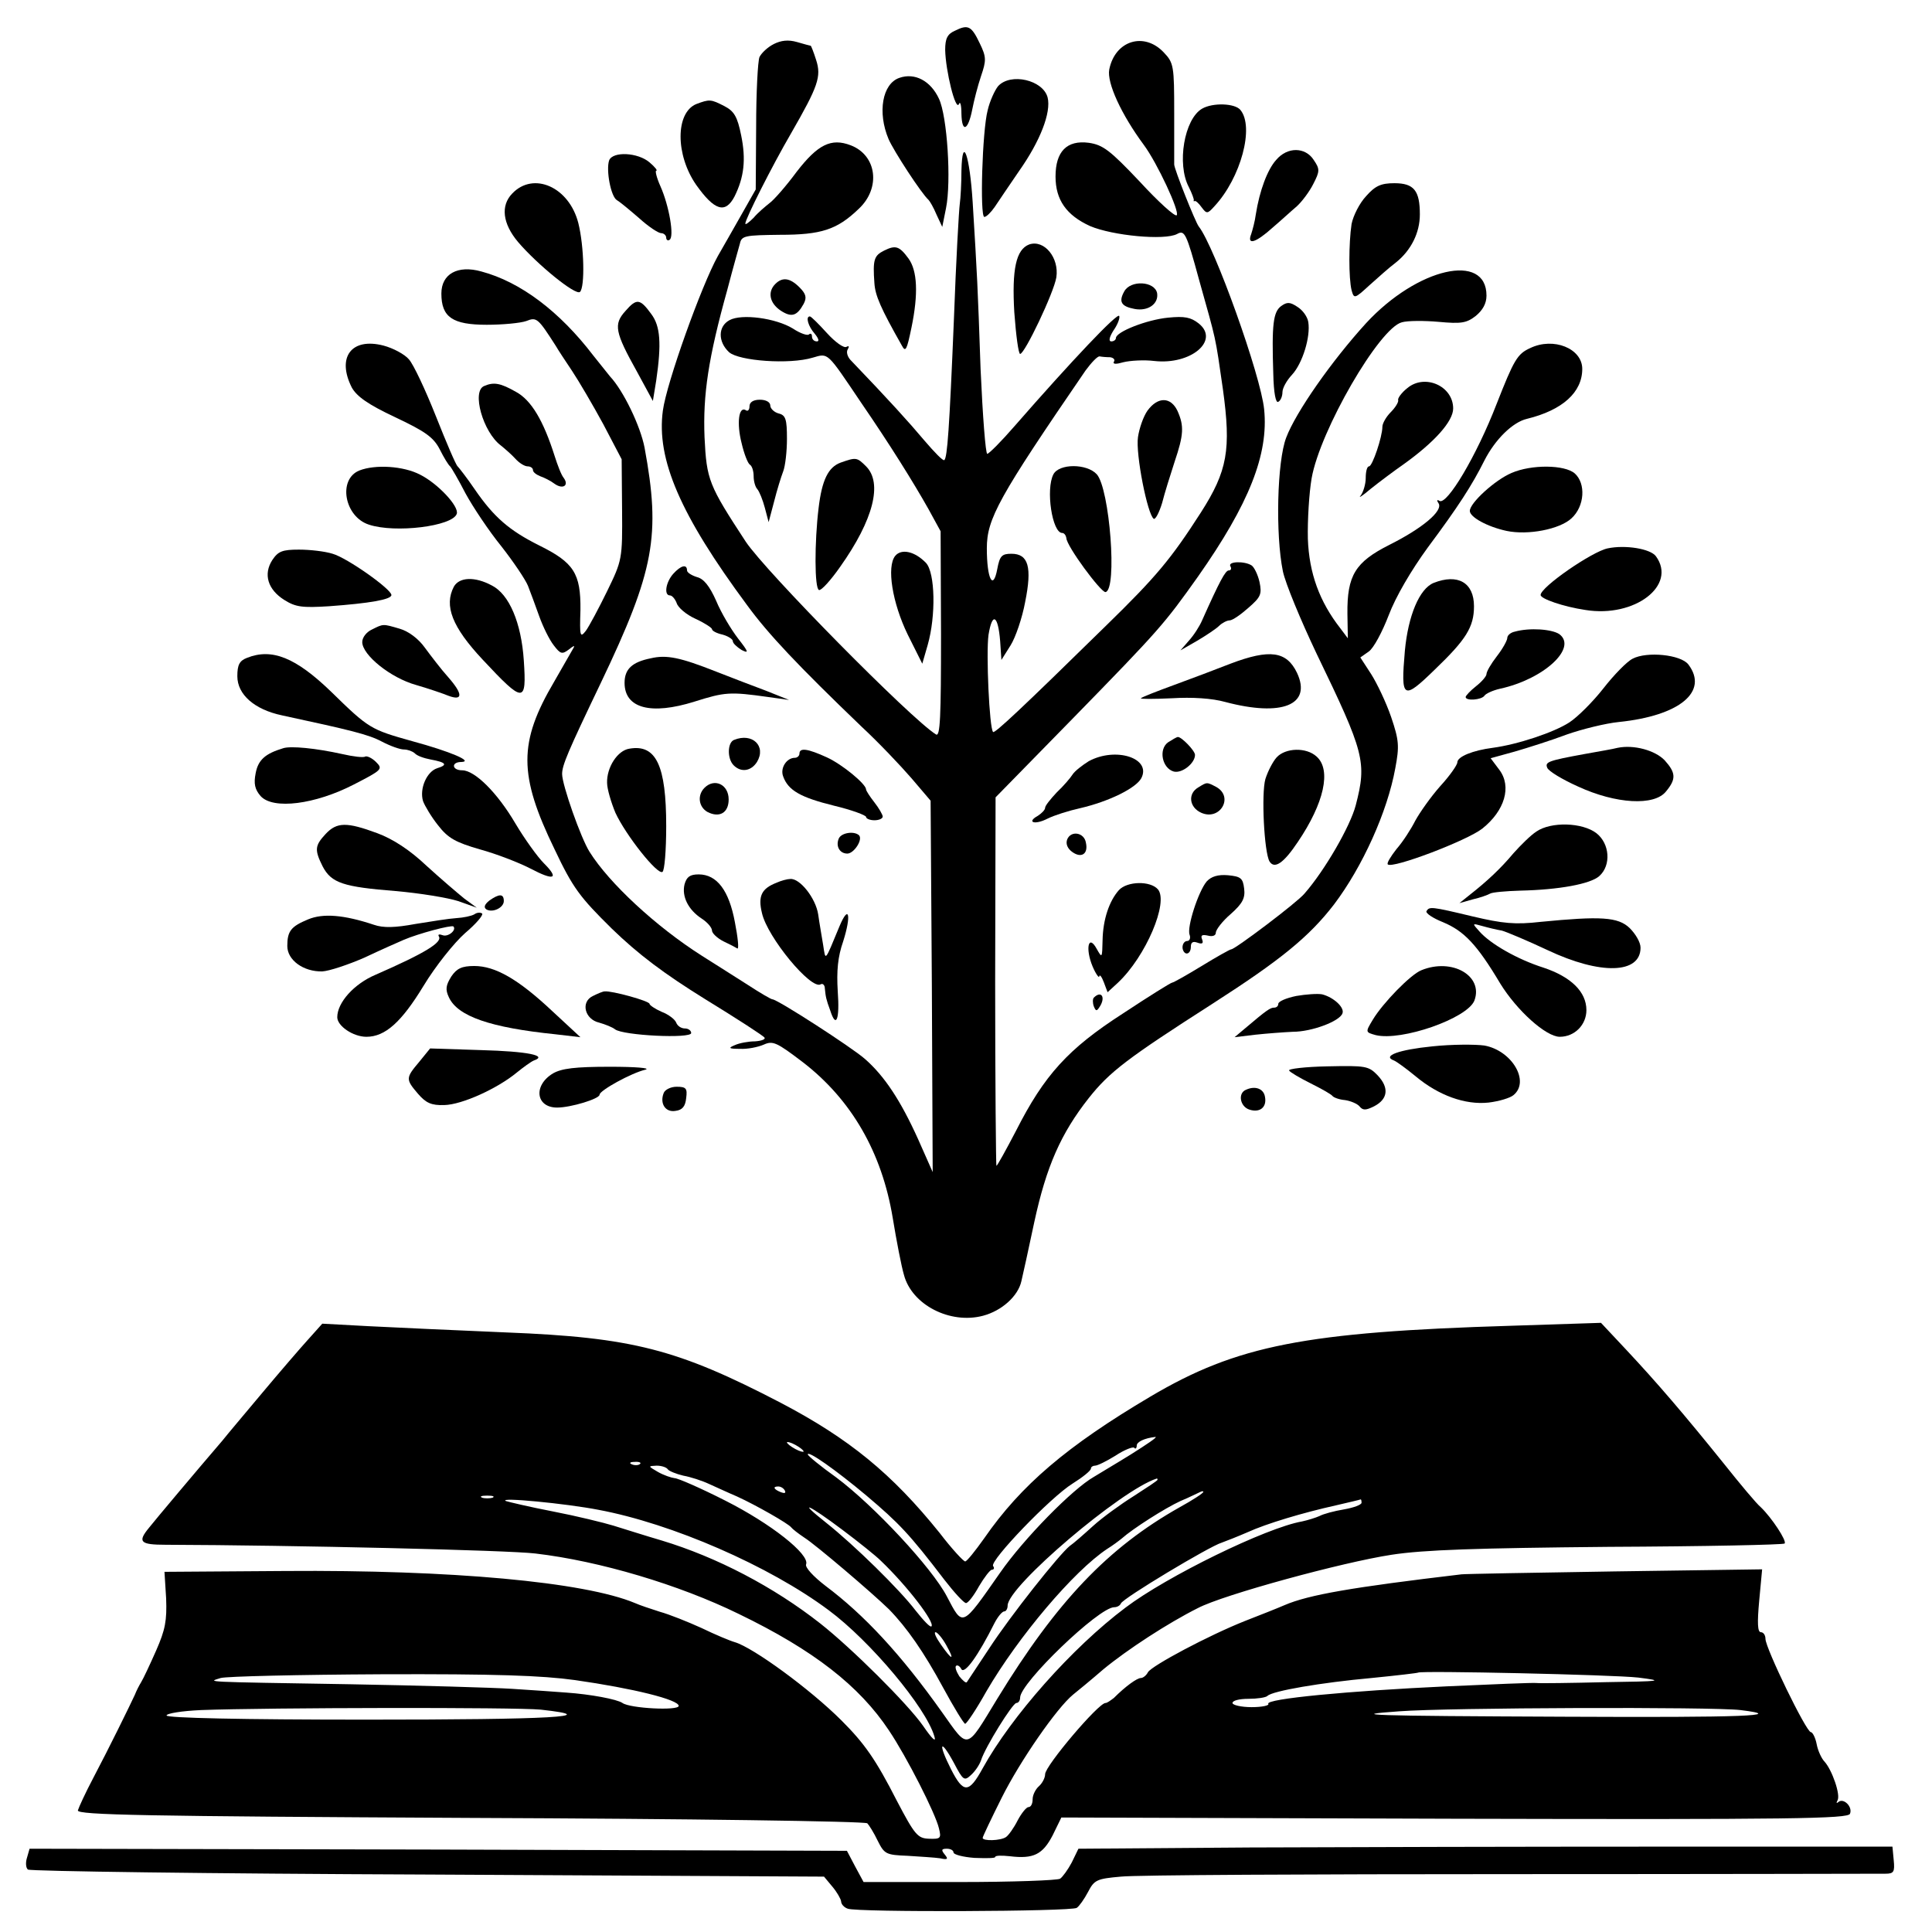 <?xml version="1.0" standalone="no"?>
<!DOCTYPE svg PUBLIC "-//W3C//DTD SVG 20010904//EN"
 "http://www.w3.org/TR/2001/REC-SVG-20010904/DTD/svg10.dtd">
<svg version="1.0" xmlns="http://www.w3.org/2000/svg"
 width="464pt" height="464pt" viewBox="0 0 464 464"
 preserveAspectRatio="xMidYMid meet">
<g transform="translate(0,464) scale(0.1,-0.1)"
fill="#000000" stroke="none">
<path d="M2293 4566 c-18 -8 -23 -19 -23 -46 1 -50 25 -148 33 -130 3 8 6 -2
6 -23 1 -47 16 -41 26 10 4 21 13 56 21 80 13 38 13 46 -3 79 -20 42 -28 46
-60 30z"/>
<path d="M1858 4534 c-14 -7 -29 -21 -34 -31 -4 -10 -8 -85 -8 -168 l-1 -150
-34 -60 c-19 -33 -44 -78 -57 -100 -39 -70 -123 -304 -132 -371 -16 -117 42
-251 202 -467 51 -70 123 -146 275 -292 41 -38 94 -94 120 -124 l46 -54 3
-446 2 -446 -35 79 c-42 93 -81 152 -128 193 -32 28 -210 143 -222 143 -3 0
-29 15 -58 34 -28 18 -79 50 -112 71 -110 70 -222 174 -269 249 -21 33 -66
161 -66 187 0 21 13 52 93 219 129 270 144 354 105 565 -10 52 -51 137 -83
171 -5 6 -23 29 -40 50 -81 106 -175 177 -269 202 -57 16 -96 -6 -96 -53 0
-57 27 -75 109 -75 38 0 81 4 95 9 25 10 28 7 71 -60 5 -9 23 -36 39 -60 16
-24 50 -82 75 -128 l44 -84 1 -121 c1 -119 0 -122 -36 -196 -20 -41 -43 -84
-51 -95 -14 -18 -15 -13 -13 50 1 88 -16 114 -99 155 -72 36 -109 68 -155 135
-19 28 -38 52 -41 55 -4 3 -27 57 -52 120 -25 63 -54 125 -65 137 -10 12 -38
27 -61 33 -77 20 -113 -28 -76 -101 12 -21 38 -40 104 -71 72 -34 92 -48 107
-77 10 -20 21 -38 25 -41 3 -3 20 -32 37 -65 18 -33 56 -90 86 -127 29 -37 58
-80 64 -95 6 -15 18 -48 27 -73 9 -25 24 -56 35 -70 16 -21 20 -22 36 -10 10
8 15 11 12 5 -3 -5 -24 -42 -47 -82 -86 -146 -86 -224 1 -403 44 -93 61 -115
137 -190 64 -62 125 -108 225 -170 75 -46 140 -88 142 -92 3 -4 -7 -8 -23 -9
-15 0 -37 -4 -48 -9 -17 -7 -15 -9 12 -9 18 -1 43 4 57 10 22 10 31 6 94 -42
117 -90 190 -217 216 -374 9 -55 21 -117 27 -137 19 -72 111 -119 190 -98 45
12 84 47 92 83 3 12 17 76 31 142 29 134 64 213 131 298 50 63 92 95 298 227
162 104 231 160 291 238 68 90 128 222 147 327 10 53 9 67 -10 123 -12 35 -34
81 -48 103 l-26 40 20 14 c12 8 33 48 48 87 17 45 54 108 94 163 73 98 106
149 136 209 26 51 68 92 102 100 86 21 133 64 133 120 0 49 -69 77 -125 50
-31 -14 -39 -28 -81 -135 -48 -124 -119 -243 -137 -232 -6 4 -7 1 -2 -6 11
-18 -39 -60 -119 -100 -81 -41 -101 -73 -100 -165 l1 -59 -18 24 c-50 64 -75
132 -78 215 -1 45 3 110 9 145 20 115 163 362 217 375 14 4 54 4 88 1 54 -5
67 -3 89 14 17 14 26 30 26 49 0 105 -166 67 -289 -66 -83 -91 -169 -214 -192
-275 -22 -57 -26 -233 -8 -321 6 -29 43 -118 81 -198 115 -238 121 -260 94
-364 -13 -50 -74 -156 -123 -212 -17 -21 -167 -134 -176 -134 -3 0 -35 -18
-71 -40 -36 -22 -68 -40 -71 -40 -3 0 -56 -33 -118 -74 -132 -85 -189 -148
-257 -282 -24 -46 -45 -84 -47 -84 -1 0 -3 199 -3 443 l1 442 187 191 c207
212 218 225 299 339 123 175 170 294 159 402 -8 81 -119 391 -157 439 -8 10
-59 138 -59 149 0 3 0 58 0 124 0 112 -1 120 -25 145 -47 50 -117 29 -131 -41
-6 -32 29 -108 83 -181 32 -43 87 -161 79 -169 -4 -4 -44 32 -89 81 -71 75
-88 88 -122 93 -53 7 -80 -21 -80 -81 0 -56 26 -93 83 -119 54 -23 179 -35
209 -19 18 10 22 3 53 -111 42 -150 38 -130 57 -262 20 -145 11 -196 -53 -296
-72 -112 -107 -154 -228 -272 -204 -200 -267 -259 -271 -255 -9 9 -17 189 -11
233 9 56 23 48 28 -15 l3 -45 22 35 c12 19 28 66 35 104 17 84 8 116 -33 116
-23 0 -28 -5 -34 -37 -10 -53 -25 -23 -25 50 0 71 28 122 237 427 14 19 29 35
34 34 5 -1 16 -2 25 -2 8 -1 13 -6 9 -11 -3 -6 6 -6 23 -1 16 4 50 6 74 3 88
-10 158 49 107 90 -19 15 -34 18 -74 14 -51 -5 -125 -34 -125 -49 0 -4 -5 -8
-11 -8 -7 0 -5 10 5 26 10 14 16 30 14 35 -3 10 -113 -106 -251 -264 -32 -37
-62 -67 -66 -67 -4 0 -11 91 -16 203 -7 203 -8 221 -19 401 -7 113 -25 164
-27 76 0 -30 -2 -66 -4 -80 -2 -14 -9 -137 -14 -275 -11 -268 -16 -333 -23
-340 -3 -3 -24 19 -48 47 -37 44 -85 97 -178 194 -7 8 -10 19 -6 25 4 7 3 9
-3 6 -6 -4 -27 11 -47 33 -20 22 -38 40 -41 40 -11 0 -4 -24 12 -42 9 -11 11
-18 5 -18 -7 0 -12 5 -12 12 0 6 -3 8 -7 5 -3 -4 -21 2 -39 14 -41 25 -123 36
-152 20 -28 -15 -28 -52 -1 -77 24 -21 145 -30 201 -13 38 11 33 15 116 -108
70 -102 126 -192 162 -256 l29 -53 1 -248 c0 -199 -2 -246 -12 -240 -60 37
-409 391 -457 463 -89 136 -94 148 -99 251 -4 102 9 190 55 355 13 50 27 99
30 110 4 19 13 20 96 21 99 0 137 12 189 62 54 50 44 129 -19 153 -47 18 -79
2 -130 -64 -25 -34 -55 -68 -65 -75 -10 -8 -28 -23 -38 -35 -11 -11 -20 -18
-20 -14 0 11 64 138 110 217 65 113 73 136 60 176 -6 19 -12 34 -13 34 -1 0
-16 4 -33 9 -21 6 -38 4 -56 -5z"/>
<path d="M2160 4453 c-41 -14 -53 -83 -26 -147 12 -28 79 -131 96 -146 3 -3
12 -18 19 -35 l14 -30 9 45 c13 64 3 221 -17 263 -20 43 -58 63 -95 50z"/>
<path d="M2397 4433 c-8 -10 -20 -36 -25 -58 -13 -49 -19 -255 -8 -256 5 0 16
11 25 24 9 14 36 53 59 87 50 71 77 140 68 176 -11 42 -89 60 -119 27z"/>
<path d="M1672 4390 c-50 -21 -50 -122 0 -194 44 -62 70 -70 92 -28 23 46 28
89 16 147 -9 45 -17 58 -40 70 -33 17 -36 17 -68 5z"/>
<path d="M2887 4379 c-43 -25 -61 -133 -32 -188 8 -16 13 -30 12 -32 -1 -2 0
-3 2 -2 2 2 10 -5 17 -15 12 -16 14 -16 31 3 63 68 96 190 62 231 -13 16 -66
18 -92 3z"/>
<path d="M3065 4256 c-21 -23 -40 -74 -49 -131 -2 -16 -8 -38 -11 -47 -11 -28
11 -21 51 15 20 17 46 41 59 52 12 11 30 35 39 53 16 31 16 36 1 58 -20 31
-63 32 -90 0z"/>
<path d="M1463 4255 c-8 -23 4 -88 19 -96 7 -4 31 -24 53 -43 22 -20 46 -36
53 -36 6 0 12 -5 12 -11 0 -5 4 -8 8 -5 12 7 -1 82 -22 129 -9 20 -13 37 -10
37 4 0 -3 9 -16 20 -28 24 -88 27 -97 5z"/>
<path d="M1230 4175 c-28 -29 -23 -72 14 -116 46 -54 139 -130 149 -120 12 12
10 109 -4 165 -22 87 -108 125 -159 71z"/>
<path d="M3281 4169 c-16 -17 -31 -47 -35 -67 -7 -47 -7 -130 0 -159 6 -21 7
-21 43 12 20 18 48 43 64 55 36 29 57 71 57 115 0 57 -14 75 -61 75 -32 0 -46
-6 -68 -31z"/>
<path d="M2472 4053 c-32 -12 -42 -60 -36 -163 4 -55 10 -100 14 -100 11 0 81
147 87 184 7 47 -29 91 -65 79z"/>
<path d="M2123 4038 c-24 -12 -27 -22 -23 -78 2 -30 15 -60 66 -150 9 -17 12
-10 23 43 17 82 14 137 -7 166 -22 30 -31 33 -59 19z"/>
<path d="M1862 3958 c-19 -19 -14 -46 13 -64 26 -17 39 -13 55 16 8 15 6 24
-10 40 -23 23 -41 25 -58 8z"/>
<path d="M2700 3940 c-14 -25 -7 -36 25 -42 32 -6 58 12 54 38 -6 29 -64 32
-79 4z"/>
<path d="M1502 3893 c-29 -32 -25 -51 28 -146 l38 -70 8 49 c13 89 10 131 -12
160 -27 37 -35 38 -62 7z"/>
<path d="M3077 3905 c-19 -14 -23 -43 -19 -163 1 -46 6 -71 12 -67 6 3 10 14
10 23 0 10 10 28 23 42 25 27 45 91 39 127 -2 12 -13 28 -26 36 -18 12 -25 12
-39 2z"/>
<path d="M3380 3708 c-14 -11 -24 -25 -22 -29 1 -5 -7 -18 -18 -29 -11 -11
-20 -27 -20 -35 0 -24 -24 -95 -32 -95 -5 0 -8 -13 -8 -28 0 -15 -6 -34 -12
-42 -7 -8 4 -1 24 16 20 16 56 43 79 59 74 53 119 103 119 134 0 54 -68 84
-110 49z"/>
<path d="M1163 3713 c-31 -12 -3 -111 40 -143 10 -8 27 -23 35 -32 9 -10 22
-18 29 -18 7 0 13 -4 13 -9 0 -5 8 -11 18 -15 9 -3 25 -11 34 -18 20 -14 35
-4 22 14 -6 7 -15 31 -22 53 -27 85 -56 134 -93 154 -37 21 -53 24 -76 14z"/>
<path d="M1800 3664 c0 -8 -4 -13 -9 -9 -17 10 -22 -32 -10 -79 6 -26 15 -49
20 -52 5 -3 9 -15 9 -28 0 -12 4 -26 9 -31 5 -6 13 -26 18 -45 l9 -34 13 49
c7 28 17 60 22 73 5 13 9 48 9 78 0 47 -3 57 -20 61 -11 3 -20 12 -20 19 0 8
-10 14 -25 14 -16 0 -25 -6 -25 -16z"/>
<path d="M2756 3654 c-10 -14 -20 -43 -23 -64 -6 -40 23 -187 38 -196 4 -2 13
15 20 38 6 24 20 68 30 99 22 65 23 86 7 122 -16 34 -47 35 -72 1z"/>
<path d="M2019 3529 c-30 -11 -45 -42 -53 -109 -10 -82 -10 -194 1 -197 5 -2
28 23 51 56 80 113 102 201 62 241 -22 22 -24 22 -61 9z"/>
<path d="M863 3510 c-52 -21 -36 -111 23 -130 63 -21 201 -4 211 26 6 18 -46
73 -88 94 -40 21 -108 25 -146 10z"/>
<path d="M2530 3501 c-19 -36 -3 -141 21 -141 5 0 9 -6 10 -12 0 -19 83 -131
94 -130 29 5 10 249 -21 283 -24 26 -90 26 -104 0z"/>
<path d="M3630 3504 c-40 -17 -100 -72 -100 -91 0 -15 42 -38 88 -48 52 -11
128 4 156 30 32 29 35 84 8 108 -24 21 -104 22 -152 1z"/>
<path d="M3861 3323 c-38 -8 -161 -93 -161 -112 0 -9 54 -28 108 -36 118 -19
220 59 169 129 -13 18 -73 28 -116 19z"/>
<path d="M654 3295 c-22 -34 -11 -71 29 -96 27 -17 43 -19 107 -15 97 7 150
16 150 27 0 14 -106 89 -141 99 -19 6 -55 10 -81 10 -40 0 -50 -4 -64 -25z"/>
<path d="M2150 3305 c-21 -26 -7 -113 30 -189 l35 -70 13 45 c20 70 18 173 -4
197 -27 28 -59 35 -74 17z"/>
<path d="M2955 3280 c3 -5 2 -10 -4 -10 -8 0 -22 -26 -64 -120 -6 -14 -20 -36
-32 -49 l-20 -23 40 23 c22 13 46 29 53 36 7 7 19 13 25 13 7 0 27 14 45 30
30 26 33 33 27 62 -4 18 -13 36 -19 40 -17 11 -58 10 -51 -2z"/>
<path d="M1617 3262 c-18 -20 -23 -52 -8 -52 5 0 12 -8 16 -18 3 -11 23 -28
45 -38 22 -10 40 -22 40 -25 0 -4 11 -10 25 -13 14 -4 25 -11 25 -16 0 -5 10
-14 21 -21 18 -9 17 -5 -8 27 -17 22 -41 62 -53 91 -16 36 -30 53 -46 57 -13
4 -24 11 -24 16 0 16 -15 12 -33 -8z"/>
<path d="M1090 3231 c-24 -46 -4 -97 69 -175 99 -106 106 -106 99 -2 -6 90
-35 159 -77 180 -41 22 -78 20 -91 -3z"/>
<path d="M3443 3240 c-34 -14 -61 -78 -69 -163 -10 -116 -5 -120 72 -45 75 72
94 102 94 152 0 57 -39 79 -97 56z"/>
<path d="M893 3128 c-13 -6 -23 -19 -23 -30 0 -31 68 -86 129 -103 31 -9 66
-21 78 -26 35 -13 35 4 0 44 -18 20 -43 53 -57 72 -15 21 -39 39 -60 45 -41
12 -39 12 -67 -2z"/>
<path d="M3638 3123 c-10 -2 -18 -9 -18 -15 0 -6 -11 -26 -25 -44 -14 -18 -25
-37 -25 -43 0 -5 -11 -18 -25 -29 -14 -11 -25 -23 -25 -26 0 -10 38 -7 45 3 3
5 20 13 38 17 105 23 186 98 142 131 -18 12 -71 16 -107 6z"/>
<path d="M593 3060 c-18 -7 -23 -17 -23 -44 0 -44 41 -80 107 -94 167 -36 208
-46 240 -63 21 -11 44 -19 53 -19 9 0 20 -4 26 -9 5 -6 22 -12 38 -15 38 -7
42 -13 16 -21 -25 -8 -43 -49 -34 -79 4 -11 20 -38 36 -58 24 -31 42 -41 101
-58 40 -11 94 -32 121 -46 57 -30 70 -25 32 13 -15 15 -46 58 -68 95 -44 75
-98 128 -128 128 -25 0 -27 20 -2 20 30 1 -26 25 -118 50 -100 28 -104 30
-195 119 -85 82 -142 105 -202 81z"/>
<path d="M1563 3059 c-45 -9 -63 -26 -63 -59 0 -61 63 -78 168 -45 73 23 85
24 177 11 l50 -7 -55 22 c-30 11 -84 32 -120 46 -86 34 -119 41 -157 32z"/>
<path d="M2955 3046 c-33 -13 -94 -36 -135 -51 -41 -15 -77 -29 -80 -32 -2 -2
31 -2 74 0 49 3 97 0 129 -9 136 -36 208 -7 172 70 -25 52 -65 58 -160 22z"/>
<path d="M3921 3058 c-14 -7 -45 -39 -70 -71 -25 -32 -62 -69 -82 -82 -37 -24
-124 -53 -184 -61 -47 -6 -85 -21 -85 -35 0 -6 -18 -32 -41 -57 -23 -26 -49
-63 -60 -83 -10 -20 -30 -51 -45 -68 -14 -18 -24 -34 -21 -37 11 -11 190 57
227 86 54 43 71 101 41 141 l-21 28 58 16 c31 9 88 27 125 41 37 13 94 27 125
30 146 15 216 73 167 138 -18 24 -100 32 -134 14z"/>
<path d="M1763 2863 c-16 -6 -17 -45 -1 -61 18 -18 42 -14 56 8 23 38 -11 71
-55 53z"/>
<path d="M2805 2857 c-23 -17 -14 -62 14 -70 20 -5 51 20 51 40 0 10 -32 43
-41 43 -3 0 -13 -6 -24 -13z"/>
<path d="M680 2843 c-43 -13 -60 -28 -66 -60 -5 -25 -2 -39 12 -55 30 -33 131
-20 224 28 68 35 70 37 53 54 -10 10 -22 15 -26 13 -4 -3 -29 0 -55 6 -63 14
-124 20 -142 14z"/>
<path d="M1512 2842 c-29 -4 -55 -45 -54 -82 0 -15 10 -48 20 -72 25 -54 101
-150 113 -142 5 3 9 52 9 110 0 145 -24 197 -88 186z"/>
<path d="M3885 2844 c-11 -3 -47 -9 -80 -15 -87 -16 -95 -19 -89 -33 3 -8 36
-28 74 -45 91 -42 183 -47 211 -12 25 30 24 45 -3 75 -23 24 -74 38 -113 30z"/>
<path d="M1920 2830 c0 -5 -5 -10 -11 -10 -20 0 -36 -25 -28 -45 12 -33 41
-50 122 -70 42 -10 77 -23 77 -27 0 -4 9 -8 20 -8 11 0 20 4 20 9 0 4 -9 20
-20 34 -11 14 -20 28 -20 31 0 13 -57 60 -94 77 -46 21 -66 24 -66 9z"/>
<path d="M3066 2821 c-9 -10 -21 -33 -27 -52 -10 -35 -3 -176 10 -198 12 -19
34 -4 68 47 63 93 81 173 45 205 -25 23 -75 21 -96 -2z"/>
<path d="M2615 2812 c-16 -10 -34 -24 -39 -32 -5 -8 -22 -28 -38 -43 -15 -16
-28 -32 -28 -37 0 -5 -8 -13 -17 -19 -29 -16 -8 -23 23 -7 16 8 51 19 78 25
69 16 134 48 147 72 25 48 -61 76 -126 41z"/>
<path d="M1692 2748 c-18 -18 -14 -46 7 -58 29 -15 51 -2 51 30 0 36 -34 52
-58 28z"/>
<path d="M2878 2749 c-26 -15 -22 -48 7 -61 45 -20 79 38 36 62 -23 12 -22 12
-43 -1z"/>
<path d="M782 2637 c-26 -28 -27 -38 -7 -78 21 -40 50 -49 175 -59 58 -5 125
-16 150 -24 l45 -16 -30 22 c-16 13 -57 48 -91 79 -39 37 -80 64 -118 78 -73
27 -97 27 -124 -2z"/>
<path d="M3690 2643 c-14 -9 -38 -33 -55 -52 -31 -37 -63 -67 -105 -100 l-25
-20 32 9 c18 4 37 11 42 14 5 3 37 6 72 7 93 2 169 16 190 35 29 26 25 78 -7
103 -34 26 -109 28 -144 4z"/>
<path d="M2014 2625 c-7 -18 3 -35 21 -35 16 0 38 34 28 44 -12 11 -44 6 -49
-9z"/>
<path d="M2563 2624 c-4 -11 1 -22 12 -30 22 -16 39 -5 33 22 -4 25 -36 30
-45 8z"/>
<path d="M1644 2516 c-7 -29 9 -61 41 -82 14 -9 25 -22 25 -29 0 -6 12 -18 28
-26 15 -7 30 -15 33 -17 4 -1 1 27 -6 63 -14 76 -43 115 -87 115 -21 0 -29 -6
-34 -24z"/>
<path d="M2898 2523 c-20 -24 -48 -110 -41 -128 3 -8 0 -15 -6 -15 -6 0 -11
-7 -11 -15 0 -8 5 -15 10 -15 6 0 10 7 10 16 0 11 5 14 16 10 11 -4 15 -2 11
8 -4 10 0 12 14 9 11 -3 19 0 19 7 0 7 16 28 36 45 28 25 35 38 32 61 -3 25
-8 29 -39 32 -24 2 -40 -3 -51 -15z"/>
<path d="M1865 2520 c-36 -14 -45 -32 -35 -73 13 -58 118 -185 141 -171 5 3
10 -2 10 -10 2 -20 3 -26 13 -53 14 -44 23 -22 18 46 -3 49 0 83 13 120 20 63
14 91 -9 36 -36 -87 -33 -83 -39 -45 -3 19 -9 52 -12 74 -6 39 -44 87 -67 85
-7 0 -22 -4 -33 -9z"/>
<path d="M2687 2502 c-23 -26 -38 -70 -39 -120 -1 -43 -1 -44 -14 -21 -20 37
-28 1 -10 -42 8 -19 16 -29 16 -24 1 6 6 -1 11 -14 l9 -24 25 23 c67 63 122
193 96 224 -18 21 -74 20 -94 -2z"/>
<path d="M1175 2477 c-11 -9 -14 -16 -7 -21 15 -9 42 4 42 20 0 18 -11 18 -35
1z"/>
<path d="M3426 2452 c-3 -5 15 -17 40 -27 50 -21 81 -53 137 -147 40 -65 110
-128 143 -128 36 0 64 29 64 64 0 44 -37 80 -103 102 -63 20 -127 57 -153 86
-19 21 -19 21 6 14 14 -4 35 -9 47 -11 11 -3 61 -24 110 -47 127 -60 223 -57
223 6 0 13 -12 33 -26 47 -28 27 -70 29 -214 15 -61 -7 -91 -4 -163 13 -100
24 -104 24 -111 13z"/>
<path d="M740 2432 c-41 -17 -50 -28 -50 -64 0 -34 39 -62 84 -61 17 1 62 16
101 33 38 18 81 37 95 43 35 15 114 36 119 32 8 -9 -13 -26 -26 -21 -8 3 -12
2 -9 -3 9 -14 -33 -40 -152 -92 -52 -22 -92 -67 -92 -102 0 -21 38 -47 70 -47
45 0 84 35 137 122 29 48 74 104 100 127 26 22 44 43 41 47 -4 3 -12 3 -19 -2
-7 -4 -26 -8 -43 -9 -17 -1 -61 -8 -98 -14 -49 -9 -77 -10 -100 -2 -72 24
-122 28 -158 13z"/>
<path d="M1084 2295 c-13 -21 -15 -31 -6 -50 21 -46 100 -73 256 -89 l60 -7
-68 63 c-82 77 -137 108 -187 108 -30 0 -42 -6 -55 -25z"/>
<path d="M3414 2310 c-26 -10 -93 -79 -117 -119 -18 -30 -18 -30 7 -37 62 -15
220 40 237 83 22 59 -53 103 -127 73z"/>
<path d="M1424 2248 c-30 -14 -20 -56 15 -64 14 -4 32 -11 38 -16 19 -15 183
-23 183 -9 0 6 -7 11 -15 11 -9 0 -18 6 -21 14 -3 8 -19 20 -35 26 -16 7 -29
16 -29 19 0 7 -91 32 -108 30 -4 0 -16 -5 -28 -11z"/>
<path d="M3113 2248 c-24 -5 -43 -13 -43 -19 0 -5 -4 -9 -10 -9 -9 0 -17 -5
-70 -50 l-25 -21 50 6 c28 3 68 6 90 7 45 0 112 25 119 44 6 14 -21 39 -49 46
-11 2 -39 0 -62 -4z"/>
<path d="M2627 2244 c-3 -3 -3 -13 0 -21 5 -12 7 -12 14 -1 15 23 4 40 -14 22z"/>
<path d="M3440 2127 c-80 -8 -122 -23 -92 -34 7 -3 30 -20 52 -38 55 -46 119
-69 175 -63 25 3 52 11 60 18 40 33 -4 107 -70 119 -22 3 -78 3 -125 -2z"/>
<path d="M1007 2090 c-33 -39 -33 -42 -3 -77 19 -22 32 -28 63 -27 43 1 128
40 174 78 16 13 34 26 41 29 35 12 -16 22 -126 25 l-123 4 -26 -32z"/>
<path d="M1328 2062 c-48 -29 -41 -82 10 -82 33 0 102 21 102 31 0 10 76 52
110 60 14 4 -24 7 -85 7 -84 0 -116 -4 -137 -16z"/>
<path d="M3096 2069 c2 -4 26 -18 52 -31 26 -13 49 -26 52 -30 3 -4 17 -9 30
-10 14 -2 30 -9 35 -15 8 -10 15 -10 35 0 33 17 37 44 9 74 -22 23 -29 24
-121 22 -53 -1 -95 -6 -92 -10z"/>
<path d="M1594 2015 c-10 -25 4 -47 28 -43 17 2 24 11 26 31 3 23 0 27 -23 27
-14 0 -28 -7 -31 -15z"/>
<path d="M2993 2023 c-21 -8 -15 -41 8 -48 25 -8 42 6 37 31 -3 19 -23 27 -45
17z"/>
<path d="M740 1423 c-19 -21 -69 -79 -110 -128 -41 -49 -85 -101 -96 -115 -61
-71 -161 -190 -176 -209 -28 -34 -22 -41 40 -41 307 -1 823 -13 888 -21 154
-18 345 -75 488 -145 180 -87 290 -173 361 -280 43 -64 112 -200 120 -235 6
-24 4 -26 -24 -25 -27 1 -34 9 -77 91 -51 100 -78 138 -133 193 -75 75 -212
175 -256 188 -11 3 -47 18 -80 34 -33 15 -78 33 -100 39 -22 7 -49 16 -60 21
-122 51 -442 80 -840 77 l-290 -2 4 -64 c2 -53 -2 -75 -24 -125 -15 -34 -31
-68 -36 -76 -5 -8 -12 -22 -15 -30 -11 -24 -63 -130 -100 -200 -19 -36 -35
-71 -37 -78 -2 -11 161 -14 943 -18 519 -2 948 -8 953 -13 4 -4 16 -23 25 -42
16 -32 20 -34 72 -36 30 -2 65 -4 78 -6 18 -4 20 -2 11 9 -9 11 -8 14 5 14 9
0 16 -4 16 -9 0 -5 23 -11 50 -13 28 -1 50 -1 50 2 0 4 16 4 35 2 57 -7 79 4
103 50 l21 43 945 -3 c811 -2 945 0 949 12 7 17 -16 39 -28 28 -5 -4 -5 -2 -2
4 8 13 -13 73 -31 93 -7 7 -16 26 -19 42 -3 16 -10 29 -14 29 -11 0 -109 202
-109 224 0 9 -5 16 -11 16 -8 0 -9 22 -4 76 l7 75 -354 -5 c-194 -3 -360 -6
-368 -7 -262 -31 -367 -49 -425 -74 -16 -7 -59 -24 -95 -38 -88 -35 -223 -107
-233 -123 -4 -8 -12 -14 -17 -14 -9 0 -36 -19 -65 -48 -8 -6 -16 -12 -20 -12
-17 0 -145 -151 -145 -171 0 -9 -7 -22 -15 -29 -8 -7 -15 -21 -15 -31 0 -11
-4 -19 -10 -19 -5 0 -17 -15 -26 -32 -9 -18 -22 -36 -28 -40 -13 -9 -56 -10
-56 -2 0 3 21 47 46 97 44 88 132 215 171 247 10 8 43 35 73 61 57 47 155 111
227 147 61 32 347 110 465 128 78 12 205 16 521 19 230 1 420 5 423 8 6 6 -31
62 -57 87 -10 8 -50 56 -89 105 -95 118 -161 195 -235 274 l-60 64 -215 -7
c-496 -15 -659 -47 -867 -170 -201 -119 -311 -213 -399 -340 -22 -31 -42 -56
-46 -56 -4 0 -32 30 -61 68 -115 143 -218 227 -382 313 -248 129 -356 157
-660 169 -121 5 -270 12 -330 15 l-111 6 -34 -38z m1976 -276 c-37 -23 -78
-47 -89 -54 -51 -29 -168 -148 -225 -230 -93 -133 -89 -131 -128 -57 -36 69
-175 218 -266 286 -38 27 -68 52 -68 55 0 10 67 -37 141 -99 78 -66 103 -92
187 -202 24 -31 47 -56 52 -56 5 0 19 18 31 40 13 22 27 40 31 40 5 0 7 4 3 9
-8 13 138 165 191 198 24 15 44 31 44 36 0 4 5 7 10 7 6 0 28 11 49 24 21 14
42 22 45 19 3 -4 6 -1 6 5 0 9 18 18 45 21 6 0 -21 -18 -59 -42z m-786 7 c0
-2 -9 0 -20 6 -11 6 -20 13 -20 16 0 2 9 0 20 -6 11 -6 20 -13 20 -16z m-393
-30 c-3 -3 -12 -4 -19 -1 -8 3 -5 6 6 6 11 1 17 -2 13 -5z m67 -13 c3 -4 20
-11 37 -15 17 -3 45 -12 62 -20 18 -8 48 -22 67 -30 46 -21 123 -65 130 -74 3
-4 17 -15 32 -25 27 -17 162 -132 203 -172 43 -44 84 -103 130 -188 26 -48 50
-87 53 -87 4 1 27 35 51 78 77 132 210 289 290 342 13 8 29 20 35 25 27 24
104 73 141 90 22 9 43 20 48 22 4 2 7 2 7 0 0 -3 -26 -20 -57 -37 -172 -97
-295 -226 -438 -460 -76 -125 -68 -123 -132 -33 -100 141 -188 235 -280 304
-30 23 -50 45 -47 52 9 24 -85 98 -194 153 -59 30 -114 54 -122 54 -8 1 -26 7
-40 15 -24 14 -24 14 -3 15 12 0 24 -4 27 -9z m1176 -25 c0 -2 -26 -19 -57
-39 -32 -20 -76 -52 -98 -72 -22 -20 -47 -42 -56 -48 -25 -20 -142 -167 -194
-247 -27 -41 -51 -77 -53 -80 -2 -3 -10 4 -18 14 -7 11 -11 22 -8 25 3 3 9 0
13 -8 8 -12 40 32 80 112 8 15 18 27 23 27 4 0 8 6 8 14 0 46 273 278 358 305
1 1 2 -1 2 -3z m-895 -26 c3 -6 -1 -7 -9 -4 -18 7 -21 14 -7 14 6 0 13 -4 16
-10z m-702 -17 c-7 -2 -19 -2 -25 0 -7 3 -2 5 12 5 14 0 19 -2 13 -5z m254
-29 c177 -33 411 -135 553 -241 100 -74 234 -234 254 -303 5 -16 -5 -7 -27 25
-37 53 -172 187 -247 246 -112 88 -248 159 -380 199 -41 12 -94 29 -117 36
-23 7 -88 23 -145 34 -57 11 -107 23 -113 25 -20 10 145 -6 222 -21z m1833 17
c0 -5 -19 -12 -42 -16 -24 -4 -50 -11 -59 -16 -9 -4 -28 -10 -42 -13 -86 -15
-325 -132 -424 -207 -128 -96 -274 -261 -343 -386 -33 -60 -46 -61 -76 -2 -32
63 -26 76 7 15 22 -42 25 -44 41 -29 10 9 20 24 24 35 10 32 76 138 85 138 5
0 9 6 9 13 0 35 189 217 226 217 7 0 14 4 16 9 4 12 214 138 242 146 11 4 39
15 62 25 46 21 133 47 214 65 30 7 56 13 58 14 1 0 2 -3 2 -8z m-1247 -65 c40
-30 81 -63 92 -74 65 -62 131 -149 122 -158 -3 -3 -19 14 -38 38 -38 50 -147
157 -215 211 -72 57 -42 44 39 -17z m249 -276 c22 -39 15 -39 -12 0 -12 17
-18 30 -13 30 4 0 16 -14 25 -30z m1663 -79 c63 -8 56 -9 -80 -11 -82 -2 -157
-3 -165 -2 -8 1 -105 -3 -215 -8 -237 -11 -436 -30 -429 -42 3 -4 -15 -8 -40
-8 -25 0 -46 5 -46 10 0 6 17 10 38 10 21 0 42 3 46 7 12 12 129 32 250 43 61
6 111 12 112 13 6 5 467 -5 529 -12z m-2554 -6 c140 -20 249 -47 249 -62 0
-12 -117 -6 -135 7 -13 9 -77 21 -135 25 -25 2 -83 6 -130 9 -47 3 -221 8
-388 11 -365 6 -343 5 -312 15 14 4 187 8 386 9 274 1 386 -3 465 -14z m-82
-71 c155 -17 24 -24 -419 -24 -300 0 -480 4 -480 10 0 5 37 11 83 13 161 6
755 7 816 1z m2881 -1 c115 -14 5 -18 -417 -16 -482 2 -529 4 -403 13 118 9
753 11 820 3z"/>
<path d="M3003 203 l-413 -3 -16 -33 c-9 -17 -22 -35 -28 -39 -6 -4 -115 -8
-242 -8 l-230 0 -20 37 -20 38 -981 3 -982 2 -6 -21 c-4 -12 -3 -25 2 -29 4
-4 436 -10 960 -12 l952 -5 20 -24 c11 -13 20 -29 21 -35 0 -7 7 -15 16 -18
22 -9 537 -7 550 2 6 4 18 21 27 38 15 29 21 32 79 37 35 4 457 6 938 6 481 0
885 1 898 1 20 0 23 4 20 33 l-3 32 -565 0 c-311 0 -751 -1 -977 -2z"/>
</g>
</svg>
